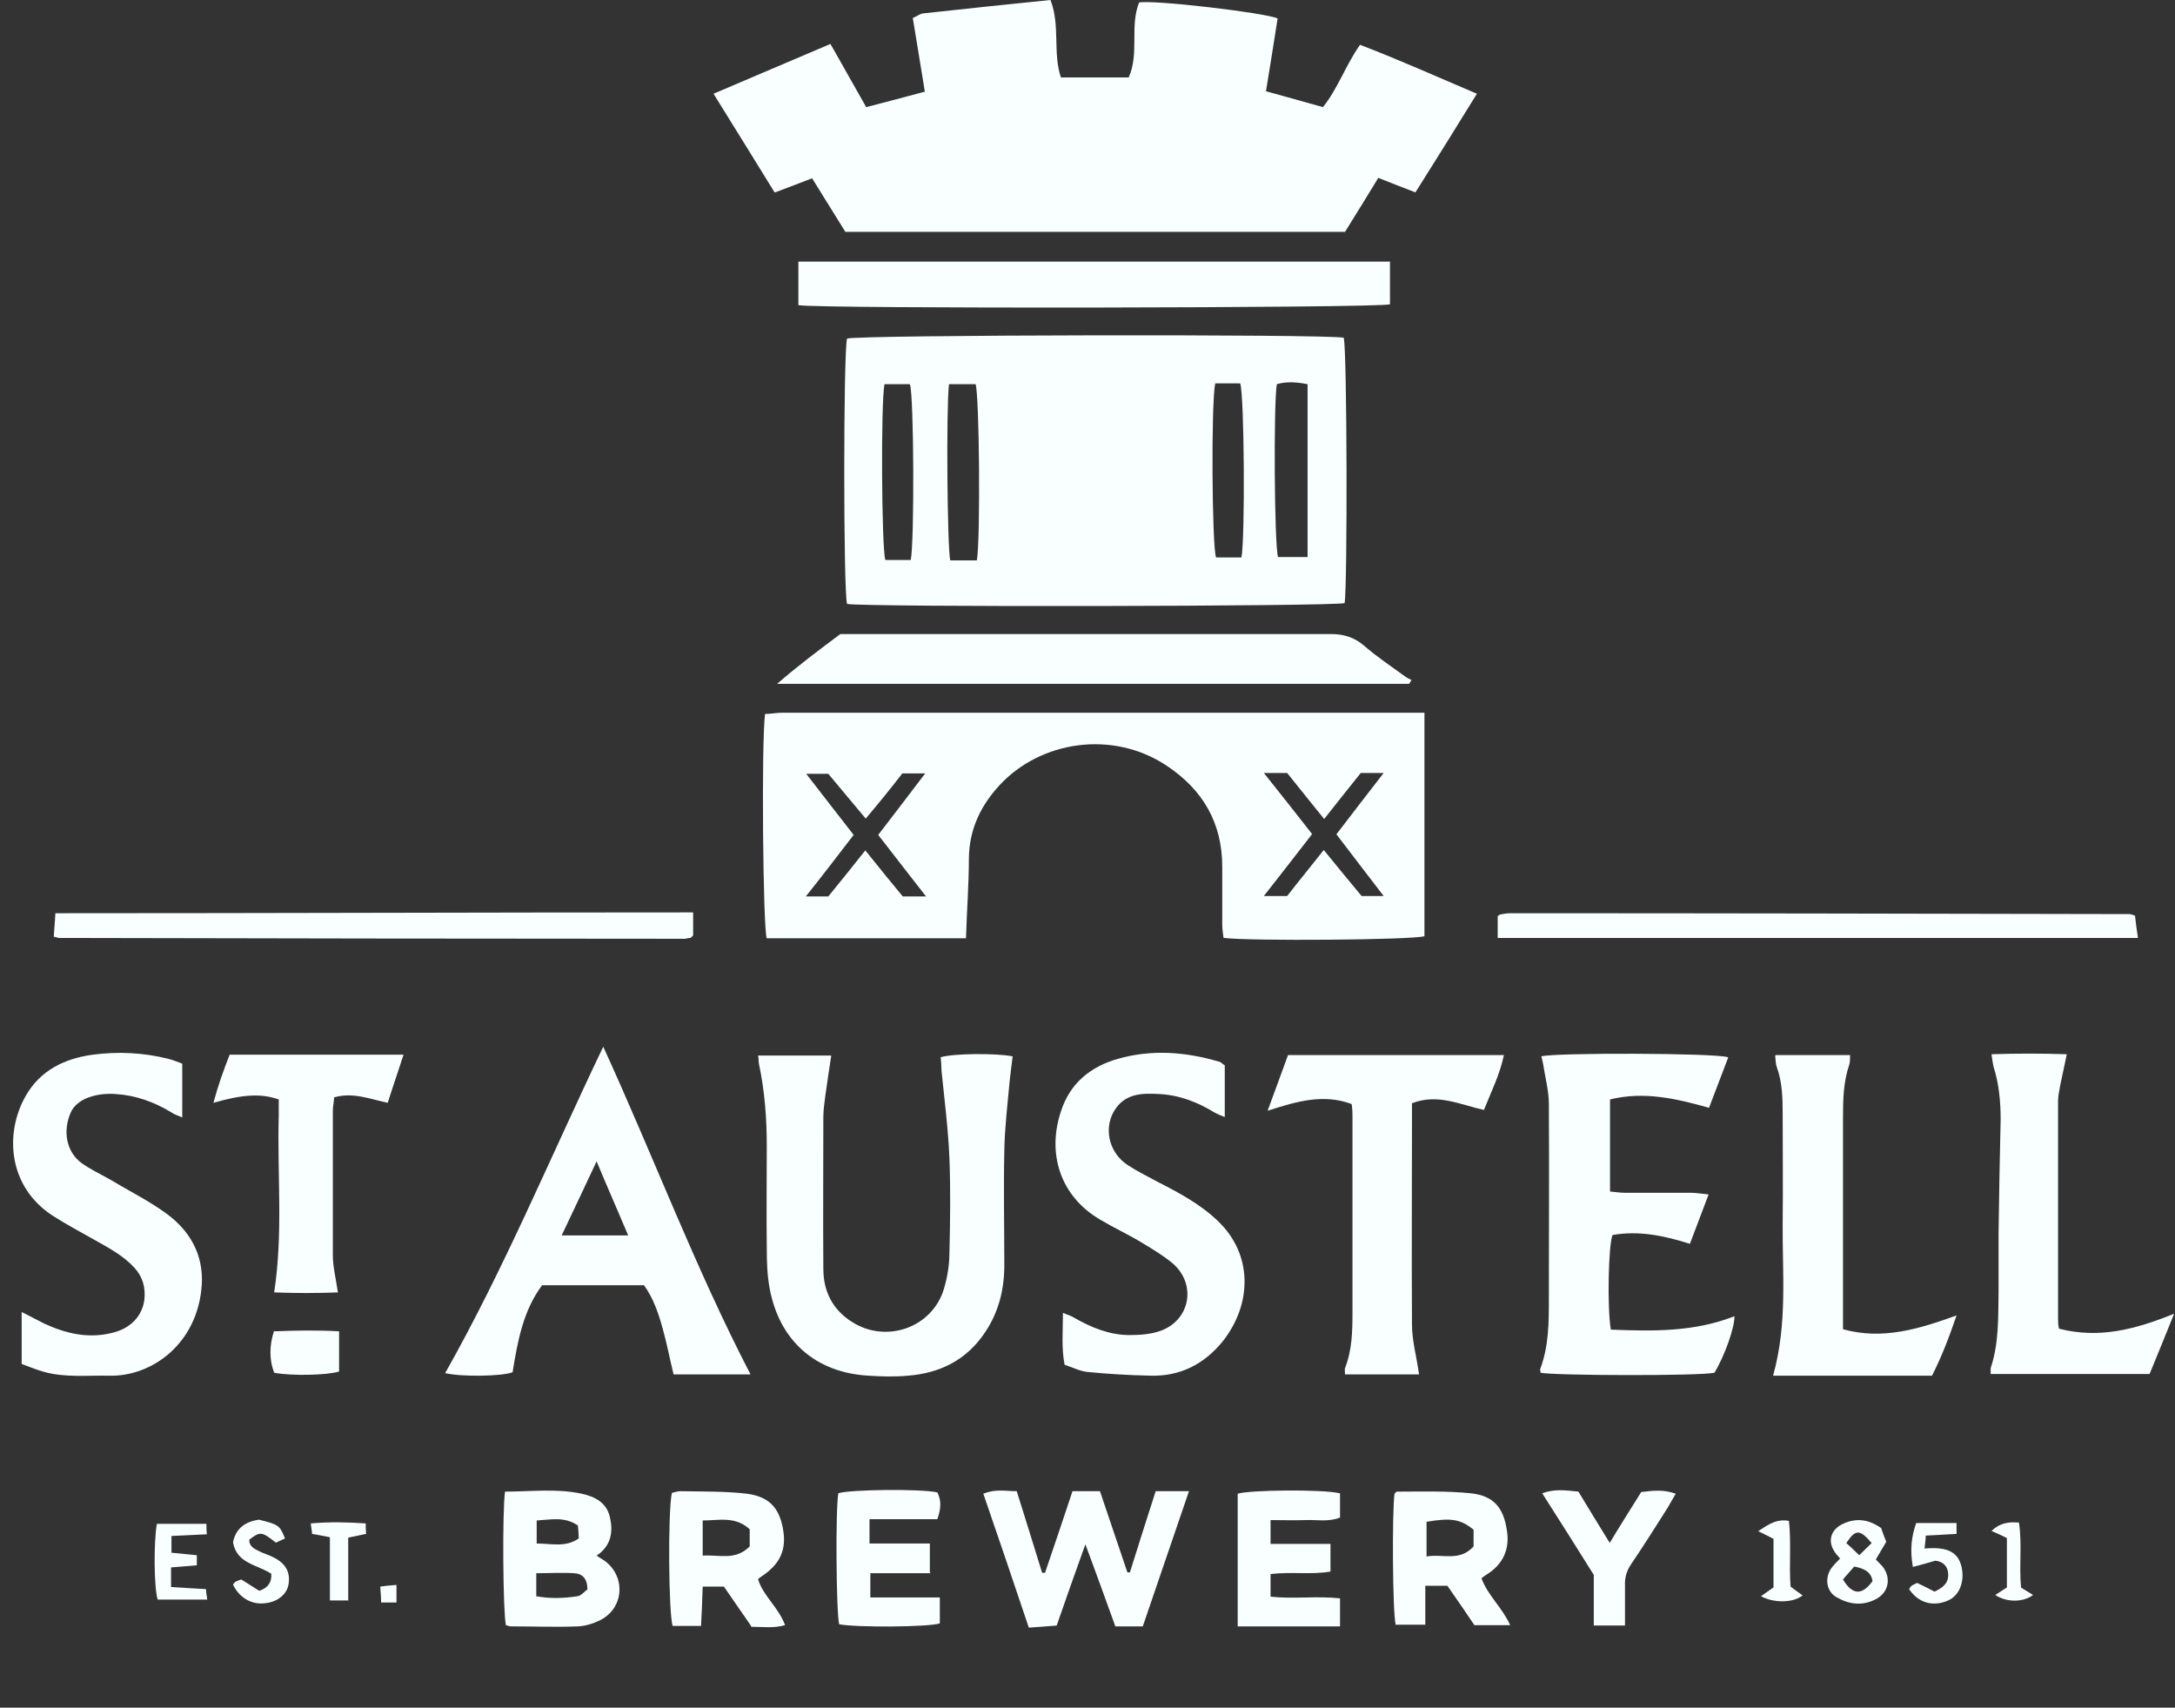 <svg width="107" height="84" viewBox="0 0 107 84" fill="none" xmlns="http://www.w3.org/2000/svg">
<rect x="0" y="0" width="107" height="84" fill="#333333" stroke="none"/>
<g clip-path="url(#clip0_7531_19126)">
<path d="M69.648 9.47C68.993 9.223 68.441 8.996 67.806 8.749C67.254 9.655 66.721 10.52 66.169 11.405H41.589C41.057 10.54 40.505 9.676 39.952 8.77C39.318 9.017 38.765 9.223 38.11 9.47C37.128 7.864 36.145 6.3 35.102 4.611C37.046 3.788 38.908 2.985 40.852 2.162C41.446 3.191 41.999 4.2 42.613 5.27C43.554 5.023 44.516 4.776 45.498 4.509C45.294 3.273 45.109 2.1 44.905 0.885C45.109 0.803 45.253 0.679 45.416 0.659C47.504 0.432 49.612 0.206 51.679 0C52.17 1.276 51.781 2.573 52.191 3.809H55.527C56.059 2.615 55.568 1.297 56.038 0.124C56.693 -0.021 62.199 0.618 62.853 0.906C62.669 2.079 62.485 3.253 62.28 4.488C63.242 4.756 64.143 5.003 65.084 5.27C65.821 4.344 66.189 3.232 66.906 2.203C68.789 2.923 70.671 3.767 72.657 4.611C71.633 6.279 70.651 7.844 69.628 9.47H69.648Z" fill="#F9FFFF"/>
<path d="M66.108 16.634C66.271 17.252 66.292 28.883 66.148 29.666C65.637 29.83 42.51 29.872 41.671 29.707C41.487 29.089 41.487 17.334 41.671 16.655C42.203 16.469 65.248 16.428 66.108 16.613V16.634ZM64.327 27.422V18.899C63.795 18.796 63.304 18.755 62.813 18.899C62.649 19.866 62.69 26.825 62.874 27.401H64.327V27.422ZM46.685 18.899C46.542 20.175 46.604 26.989 46.747 27.566H48.057C48.241 26.495 48.179 19.434 47.995 18.899H46.685ZM44.803 27.545C44.987 26.763 44.966 19.434 44.762 18.899H43.513C43.329 19.784 43.37 26.969 43.554 27.545H44.803ZM59.784 18.858C59.579 19.784 59.62 26.886 59.825 27.422H61.073C61.257 26.516 61.216 19.413 61.012 18.858H59.784Z" fill="#F9FFFF"/>
<path d="M70.076 35.058V46.051C69.502 46.237 61.459 46.299 60.191 46.134C60.17 45.928 60.129 45.722 60.129 45.496C60.129 44.549 60.129 43.602 60.129 42.634C60.129 40.472 59.167 38.846 57.407 37.673C54.767 35.902 51.185 36.417 49.139 38.661C48.238 39.649 47.686 40.802 47.665 42.202C47.665 43.499 47.563 44.796 47.522 46.154H37.719C37.535 45.619 37.453 36.499 37.637 35.12C37.903 35.12 38.21 35.058 38.497 35.058C41.812 35.058 45.148 35.058 48.464 35.058C55.34 35.058 62.217 35.058 69.093 35.058C69.4 35.058 69.687 35.058 70.076 35.058ZM65.737 41.049C66.514 40.04 67.251 39.072 68.07 38.023H66.944C66.351 38.764 65.757 39.505 65.143 40.287C64.488 39.464 63.874 38.723 63.322 38.023H62.176C62.994 39.052 63.752 39.999 64.55 41.028C63.772 42.037 62.994 43.025 62.176 44.075H63.322C63.915 43.313 64.509 42.593 65.123 41.811C65.798 42.634 66.412 43.396 66.985 44.075H68.07C67.272 43.025 66.514 42.058 65.737 41.028V41.049ZM45.557 44.096C44.698 43.005 43.961 42.037 43.204 41.069C43.981 40.061 44.718 39.093 45.516 38.043H44.391C44.084 38.434 43.818 38.784 43.511 39.155C43.224 39.505 42.938 39.855 42.59 40.267C41.914 39.464 41.321 38.743 40.748 38.064H39.663C40.482 39.114 41.218 40.081 41.996 41.069C41.218 42.078 40.482 43.046 39.643 44.096H40.748C41.321 43.396 41.935 42.634 42.569 41.831C43.224 42.655 43.838 43.396 44.411 44.096H45.557Z" fill="#F9FFFF"/>
<path d="M37.272 51.921H40.894C40.792 52.621 40.689 53.239 40.608 53.856C40.566 54.206 40.505 54.577 40.505 54.927C40.505 57.418 40.485 59.909 40.505 62.42C40.505 63.511 40.955 64.417 41.897 65.014C43.575 66.106 45.867 65.323 46.44 63.388C46.604 62.832 46.706 62.235 46.706 61.659C46.747 60.094 46.768 58.509 46.706 56.944C46.645 55.503 46.461 54.083 46.317 52.662C46.317 52.436 46.297 52.209 46.276 52.004C46.911 51.818 48.978 51.797 49.817 51.962C49.776 52.353 49.715 52.745 49.674 53.136C49.571 54.288 49.428 55.441 49.408 56.594C49.367 58.468 49.408 60.341 49.408 62.235C49.408 63.409 49.142 64.52 48.466 65.529C47.566 66.888 46.256 67.547 44.66 67.67C44.025 67.732 43.37 67.711 42.736 67.67C40.096 67.526 38.336 65.92 37.865 63.388C37.742 62.729 37.722 62.071 37.722 61.391C37.701 59.724 37.722 58.056 37.722 56.368C37.722 55.009 37.619 53.65 37.333 52.312C37.312 52.209 37.333 52.106 37.292 51.921H37.272Z" fill="#F9FFFF"/>
<path d="M85.018 52.022C84.711 52.825 84.404 53.628 84.076 54.493C82.46 54.04 80.884 53.669 79.206 54.081V58.61C79.451 58.631 79.697 58.672 79.922 58.672C80.986 58.672 82.071 58.672 83.135 58.672C83.401 58.672 83.667 58.713 84.056 58.754C83.728 59.619 83.442 60.381 83.135 61.184C81.846 60.772 80.597 60.525 79.328 60.751C79.124 61.266 79.062 64.333 79.246 65.404C81.293 65.486 83.34 65.527 85.325 64.745C85.345 65.28 84.854 66.68 84.343 67.524C83.667 67.689 76.402 67.668 75.788 67.524C75.788 67.463 75.747 67.38 75.788 67.298C76.197 66.186 76.197 65.033 76.197 63.88C76.197 60.689 76.218 57.498 76.197 54.307C76.197 53.731 76.054 53.155 75.951 52.558C75.931 52.352 75.87 52.166 75.829 51.961C76.525 51.775 84.343 51.796 84.997 52.002L85.018 52.022Z" fill="#F9FFFF"/>
<path d="M29.677 51.487C32.154 56.901 34.2 62.357 36.922 67.606H33.136C32.952 66.844 32.809 66.103 32.604 65.362C32.4 64.621 32.154 63.88 31.683 63.221H26.669C25.728 64.477 25.462 66.001 25.216 67.503C24.643 67.709 22.678 67.73 21.9 67.544C24.807 62.398 27.058 56.963 29.677 51.487ZM30.905 60.771C30.394 59.557 29.882 58.404 29.35 57.127C28.756 58.404 28.204 59.557 27.631 60.771H30.905Z" fill="#F9FFFF"/>
<path d="M60.253 52.394V54.947C60.049 54.864 59.885 54.803 59.742 54.72C58.903 54.205 57.981 53.855 56.999 53.814C56.242 53.773 55.444 53.773 54.912 54.494C54.257 55.379 54.502 56.676 55.485 57.314C55.955 57.623 56.467 57.87 56.958 58.138C58.002 58.673 59.046 59.229 59.905 60.052C61.645 61.699 61.604 64.149 60.151 65.981C59.251 67.093 58.063 67.71 56.61 67.669C55.566 67.649 54.523 67.587 53.479 67.484C53.111 67.443 52.763 67.258 52.374 67.134C52.21 66.29 52.292 65.487 52.292 64.581C52.538 64.684 52.701 64.725 52.824 64.808C53.684 65.302 54.584 65.672 55.566 65.672C56.099 65.672 56.651 65.631 57.142 65.446C58.575 64.89 58.862 63.14 57.675 62.131C57.224 61.761 56.713 61.452 56.201 61.143C55.526 60.731 54.809 60.402 54.114 59.99C52.128 58.817 51.514 56.717 52.19 54.679C52.64 53.258 53.684 52.456 54.993 52.085C56.651 51.611 58.33 51.735 59.987 52.229C60.049 52.229 60.11 52.312 60.233 52.394H60.253Z" fill="#F9FFFF"/>
<path d="M8.966 52.333V54.968C8.741 54.865 8.577 54.824 8.434 54.721C7.595 54.206 6.674 53.877 5.691 53.815C4.811 53.753 3.809 54 3.481 54.721C3.092 55.606 3.236 56.635 4.013 57.212C4.443 57.52 4.934 57.747 5.405 58.015C6.326 58.57 7.288 59.044 8.168 59.682C9.334 60.526 10.01 61.7 9.928 63.182C9.744 66.105 7.452 67.731 5.364 67.67C4.3 67.649 3.215 67.773 2.171 67.484C1.803 67.382 1.455 67.237 1.066 67.093V64.541C1.496 64.746 1.823 64.932 2.151 65.096C3.215 65.591 4.32 65.858 5.487 65.57C6.408 65.364 7.001 64.746 7.104 63.923C7.165 63.326 7.022 62.811 6.612 62.358C6.06 61.761 5.364 61.391 4.668 61C3.972 60.608 3.277 60.238 2.601 59.806C0.37 58.364 0.227 55.709 1.271 53.897C1.987 52.641 3.195 52.065 4.566 51.88C5.814 51.715 7.063 51.777 8.291 52.086C8.516 52.147 8.72 52.23 8.946 52.312L8.966 52.333Z" fill="#F9FFFF"/>
<path d="M69.318 33.639H38.23C39.295 32.712 40.298 31.971 41.341 31.189H42.139C49.917 31.189 57.694 31.189 65.471 31.189C66.085 31.189 66.596 31.333 67.088 31.745C67.722 32.301 68.438 32.774 69.114 33.268C69.216 33.35 69.339 33.392 69.441 33.454C69.4 33.515 69.359 33.577 69.318 33.639Z" fill="#F9FFFF"/>
<path d="M68.38 12.869V14.969C67.807 15.154 40.116 15.195 39.277 15.01V12.869H68.38Z" fill="#F9FFFF"/>
<path d="M69.872 67.608H66.168C66.168 67.484 66.147 67.382 66.168 67.299C66.516 66.414 66.536 65.487 66.536 64.561C66.536 61.35 66.536 58.138 66.536 54.926C66.536 54.741 66.536 54.577 66.495 54.309C65.124 53.794 63.814 54.165 62.361 54.638C62.73 53.65 63.037 52.785 63.364 51.9H73.986C73.781 52.868 73.372 53.671 73.004 54.597C71.858 54.35 70.732 53.774 69.463 54.268C69.463 54.556 69.463 54.803 69.463 55.05C69.463 58.426 69.442 61.782 69.463 65.158C69.463 65.941 69.688 66.723 69.811 67.608H69.872Z" fill="#F9FFFF"/>
<path d="M87.372 51.9H91.015C91.015 52.086 91.015 52.23 90.974 52.374C90.687 53.218 90.667 54.082 90.667 54.968C90.667 58.159 90.667 61.35 90.667 64.541V65.385C92.611 65.92 94.371 65.385 96.254 64.705C95.886 65.776 95.538 66.702 95.046 67.67C92.488 67.67 89.91 67.67 87.228 67.67C87.945 65.096 87.679 62.626 87.699 60.176C87.72 58.385 87.699 56.573 87.699 54.782C87.699 54 87.679 53.238 87.413 52.497C87.351 52.333 87.351 52.147 87.331 51.921L87.372 51.9Z" fill="#F9FFFF"/>
<path d="M101.309 65.362C103.253 65.857 105.033 65.404 106.957 64.621C106.507 65.754 106.118 66.68 105.75 67.586H97.932C97.932 67.462 97.932 67.38 97.932 67.298C98.341 66.083 98.3 64.807 98.32 63.551C98.32 62.604 98.32 61.657 98.32 60.689C98.341 58.816 98.382 56.943 98.423 55.069C98.423 54.184 98.341 53.319 98.075 52.475C98.034 52.31 98.013 52.125 97.973 51.858C99.221 51.816 100.408 51.816 101.677 51.858C101.554 52.434 101.452 52.928 101.35 53.402C101.309 53.649 101.247 53.916 101.247 54.163C101.247 57.745 101.247 61.307 101.247 64.889C101.247 65.013 101.247 65.136 101.288 65.342L101.309 65.362Z" fill="#F9FFFF"/>
<path d="M16.64 63.573C15.576 63.614 14.532 63.614 13.488 63.573C13.938 60.629 13.631 57.767 13.713 54.885C13.713 54.618 13.713 54.329 13.713 54.082C12.833 53.774 11.933 53.835 10.5 54.247C10.725 53.403 10.991 52.662 11.298 51.88H19.853C19.587 52.703 19.321 53.465 19.075 54.247C18.195 54.062 17.356 53.712 16.435 53.98C16.435 54.185 16.374 54.412 16.374 54.638C16.374 57.006 16.374 59.373 16.374 61.741C16.374 62.297 16.517 62.852 16.619 63.552L16.64 63.573Z" fill="#F9FFFF"/>
<path d="M105.033 45.046C105.074 45.416 105.115 45.725 105.177 46.137H73.68V45.066C73.68 45.066 73.721 45.025 73.741 45.025C73.741 45.025 73.782 44.984 73.802 44.984C73.946 44.964 74.109 44.922 74.253 44.922C84.424 44.922 94.596 44.943 104.767 44.964C104.829 44.964 104.911 45.005 105.054 45.046H105.033Z" fill="#F9FFFF"/>
<path d="M34.099 44.902V46.014C34.058 46.055 34.037 46.075 34.017 46.096C34.017 46.096 33.976 46.137 33.956 46.137C33.833 46.137 33.71 46.199 33.587 46.178C23.354 46.178 13.142 46.158 2.909 46.137C2.847 46.137 2.765 46.096 2.643 46.075C2.663 45.725 2.704 45.375 2.724 44.922C13.203 44.922 23.6 44.881 34.078 44.881L34.099 44.902Z" fill="#F9FFFF"/>
<path d="M48.382 73.475C48.975 73.228 49.467 73.351 50.019 73.351C50.449 74.71 50.858 76.048 51.268 77.366C51.308 77.366 51.37 77.366 51.411 77.366C51.861 76.048 52.311 74.71 52.762 73.351H54.112C54.562 74.669 55.013 76.007 55.463 77.345C55.504 77.345 55.545 77.345 55.586 77.345C55.995 76.028 56.425 74.689 56.855 73.351H58.492C57.714 75.616 56.977 77.798 56.22 80.001H54.87C54.399 78.704 53.928 77.386 53.396 75.966C52.905 77.325 52.455 78.601 51.984 79.96C51.554 80.001 51.124 80.022 50.613 80.063C49.855 77.798 49.119 75.637 48.361 73.434L48.382 73.475Z" fill="#F9FFFF"/>
<path d="M24.847 73.372C26.136 73.372 27.364 73.208 28.613 73.475C29.268 73.619 29.841 73.908 30.004 74.628C30.168 75.328 30.086 76.028 29.349 76.522C29.493 76.625 29.616 76.687 29.738 76.769C30.802 77.552 30.7 79.096 29.534 79.693C29.206 79.857 28.817 79.981 28.449 80.001C27.344 80.043 26.259 80.001 25.154 80.001C25.052 80.001 24.97 79.96 24.888 79.94C24.745 79.343 24.704 74.34 24.847 73.352V73.372ZM26.382 78.519C27.057 78.643 27.733 78.622 28.408 78.519C28.592 78.499 28.756 78.272 28.899 78.19C28.899 77.654 28.654 77.407 28.244 77.387C27.651 77.346 27.037 77.387 26.382 77.387V78.519ZM26.402 75.925C27.139 75.925 27.815 76.131 28.469 75.678C28.469 75.452 28.449 75.246 28.429 75.04C27.774 74.587 27.098 74.752 26.402 74.793V75.925Z" fill="#F9FFFF"/>
<path d="M68.666 79.941C68.502 79.344 68.482 74.32 68.604 73.476C68.645 73.435 68.686 73.373 68.727 73.373C69.955 73.373 71.163 73.332 72.37 73.456C73.475 73.579 73.966 74.156 74.13 75.267C74.294 76.214 73.925 76.976 73.107 77.47C73.045 77.511 72.984 77.552 72.882 77.635C73.189 78.479 73.905 79.076 74.294 79.941H72.534C72.104 79.302 71.654 78.644 71.204 78.005H70.119V79.92H68.645L68.666 79.941ZM70.18 74.856V76.564C70.978 76.42 71.797 76.832 72.493 76.07V75.247C71.858 74.732 71.408 74.65 70.18 74.856Z" fill="#F9FFFF"/>
<path d="M36.964 80.001C36.513 79.342 36.084 78.724 35.613 78.045H34.569C34.548 78.663 34.528 79.301 34.487 79.98H33.095C32.891 79.445 32.85 74.34 33.054 73.434C33.177 73.413 33.321 73.351 33.464 73.351C34.569 73.372 35.674 73.351 36.738 73.475C37.843 73.619 38.335 74.175 38.519 75.204C38.703 76.213 38.396 76.933 37.455 77.551C37.414 77.572 37.373 77.613 37.291 77.675C37.536 78.498 38.294 79.054 38.621 79.939C38.069 80.104 37.536 80.021 36.922 80.021L36.964 80.001ZM36.882 76.089V75.225C36.165 74.566 35.367 74.792 34.569 74.792V76.522C35.367 76.46 36.165 76.789 36.882 76.069V76.089Z" fill="#F9FFFF"/>
<path d="M65.923 73.454V74.648C65.35 74.875 64.777 74.751 64.245 74.772C63.693 74.793 63.12 74.772 62.505 74.772V75.945H65.453V77.304C64.511 77.469 63.529 77.304 62.505 77.428V78.539C63.611 78.663 64.757 78.498 65.923 78.622V80.001C64.225 80.001 62.587 80.001 60.889 80.001V73.475C61.462 73.29 65.064 73.249 65.903 73.454H65.923Z" fill="#F9FFFF"/>
<path d="M45.785 77.385H42.817V78.579H46.235V79.855C45.662 80.04 42.101 80.061 41.282 79.896C41.139 79.32 41.098 74.297 41.241 73.453C41.794 73.267 45.314 73.226 46.112 73.412C46.317 73.803 46.297 74.215 46.112 74.729H42.776V75.923H45.744V77.344L45.785 77.385Z" fill="#F9FFFF"/>
<path d="M79.185 75.904C79.717 75.019 80.228 74.216 80.74 73.393C81.293 73.331 81.804 73.249 82.439 73.475C82.275 73.743 82.152 73.99 82.009 74.216C81.436 75.122 80.863 76.028 80.249 76.934C80.024 77.263 79.921 77.613 79.942 78.004C79.942 78.642 79.942 79.281 79.942 79.96H78.407V77.469C77.527 76.069 76.729 74.793 75.869 73.454C76.483 73.228 77.036 73.31 77.65 73.372C78.141 74.175 78.632 74.998 79.185 75.884V75.904Z" fill="#F9FFFF"/>
<path d="M92.549 75.183C92.61 75.369 92.692 75.574 92.794 75.842C92.631 76.11 92.467 76.398 92.283 76.707C92.385 76.83 92.508 76.933 92.631 77.077C93.061 77.654 92.897 78.374 92.242 78.683C91.587 79.012 90.932 78.909 90.338 78.56C89.868 78.292 89.765 77.674 90.052 77.201C90.175 77.016 90.338 76.851 90.523 76.665C90.42 76.542 90.277 76.398 90.195 76.233C89.929 75.76 90.093 75.266 90.584 74.998C91.259 74.648 91.914 74.71 92.569 75.183H92.549ZM91.219 77.057C91.034 77.283 90.83 77.489 90.666 77.695C91.137 78.477 91.607 78.477 92.119 77.777C92.058 77.345 91.751 77.16 91.219 77.057ZM92.078 75.904C91.484 75.204 91.28 75.225 90.83 75.904C91.014 76.069 91.198 76.233 91.464 76.501C91.689 76.274 91.873 76.11 92.078 75.904Z" fill="#F9FFFF"/>
<path d="M13.509 65.487C14.533 65.446 15.576 65.425 16.682 65.487V67.463C16.129 67.648 14.328 67.689 13.489 67.525C13.243 66.907 13.243 66.166 13.489 65.446L13.509 65.487Z" fill="#F9FFFF"/>
<path d="M8.414 77.099V78.066C8.987 78.108 9.54 78.128 10.133 78.169C10.133 78.334 10.174 78.478 10.195 78.684H7.759C7.575 78.128 7.555 75.864 7.718 74.958H10.154C10.154 75.123 10.154 75.246 10.174 75.472C9.581 75.493 9.028 75.534 8.435 75.555V76.378C8.865 76.419 9.253 76.461 9.683 76.502V76.996C9.274 77.037 8.905 77.058 8.435 77.099H8.414Z" fill="#F9FFFF"/>
<path d="M13.366 77.427C12.67 76.954 11.647 76.933 11.463 75.863C11.606 75.163 12.077 74.854 12.732 74.751C13.714 74.998 13.755 75.019 14.021 75.677C13.878 75.739 13.714 75.821 13.571 75.883C12.875 75.327 12.793 75.327 12.261 75.739C12.261 76.089 12.527 76.192 12.773 76.316C12.977 76.418 13.203 76.48 13.407 76.583C14.062 76.892 14.308 77.345 14.185 77.983C14.082 78.457 13.612 78.827 12.977 78.868C12.343 78.93 11.749 78.56 11.463 77.942C11.504 77.901 11.545 77.818 11.606 77.798C11.688 77.757 11.79 77.716 11.872 77.695C12.2 77.901 12.486 78.086 12.752 78.251C13.175 78.114 13.373 77.839 13.346 77.427H13.366Z" fill="#F9FFFF"/>
<path d="M94.104 77.078C93.961 76.255 94.022 75.617 94.268 74.917H96.253V75.452C95.762 75.473 95.291 75.514 94.739 75.534C94.739 75.74 94.698 75.946 94.677 76.172C95.823 76.07 96.335 76.358 96.499 77.078C96.662 77.799 96.396 78.478 95.844 78.725C95.107 79.055 94.37 78.849 93.92 78.169C93.961 78.108 93.981 78.046 94.043 78.005C94.124 77.943 94.227 77.922 94.309 77.861C94.616 78.005 94.902 78.149 95.168 78.293C95.557 78.108 95.844 77.902 95.844 77.47C95.844 77.058 95.598 76.811 95.209 76.77C94.861 76.873 94.513 76.975 94.104 77.078Z" fill="#F9FFFF"/>
<path d="M17.151 78.725H16.23V75.616C15.883 75.555 15.637 75.493 15.351 75.452C15.351 75.308 15.309 75.163 15.289 74.937C16.21 74.855 17.09 74.875 17.991 74.937C17.991 75.143 17.991 75.266 18.011 75.452C17.745 75.513 17.499 75.555 17.131 75.637V78.745L17.151 78.725Z" fill="#F9FFFF"/>
<path d="M86.512 75.306C87.044 74.956 87.412 74.709 88.006 74.812C88.129 75.883 88.006 76.953 88.088 78.044C88.272 78.188 88.476 78.332 88.681 78.477C88.231 78.847 87.269 78.868 86.634 78.518C86.86 78.353 87.044 78.23 87.248 78.085V75.697C87.044 75.594 86.86 75.492 86.512 75.327V75.306Z" fill="#F9FFFF"/>
<path d="M99.446 78.107C99.651 78.23 99.815 78.333 100.019 78.457C99.528 78.827 98.71 78.827 98.157 78.457C98.362 78.333 98.525 78.21 98.73 78.086V75.657C98.484 75.533 98.259 75.43 97.973 75.307C98.382 74.916 98.791 74.854 99.323 74.895C99.487 75.945 99.323 77.016 99.426 78.086L99.446 78.107Z" fill="#F9FFFF"/>
<path d="M19.505 78.827H18.748C18.748 78.58 18.727 78.353 18.707 78.044C18.994 78.003 19.219 77.983 19.505 77.962V78.827Z" fill="#F9FFFF"/>
</g>
<defs>
<clipPath id="clip0_7531_19126">
<rect width="106.312" height="84" fill="white" transform="translate(0.645)"/>
</clipPath>
</defs>
</svg>
